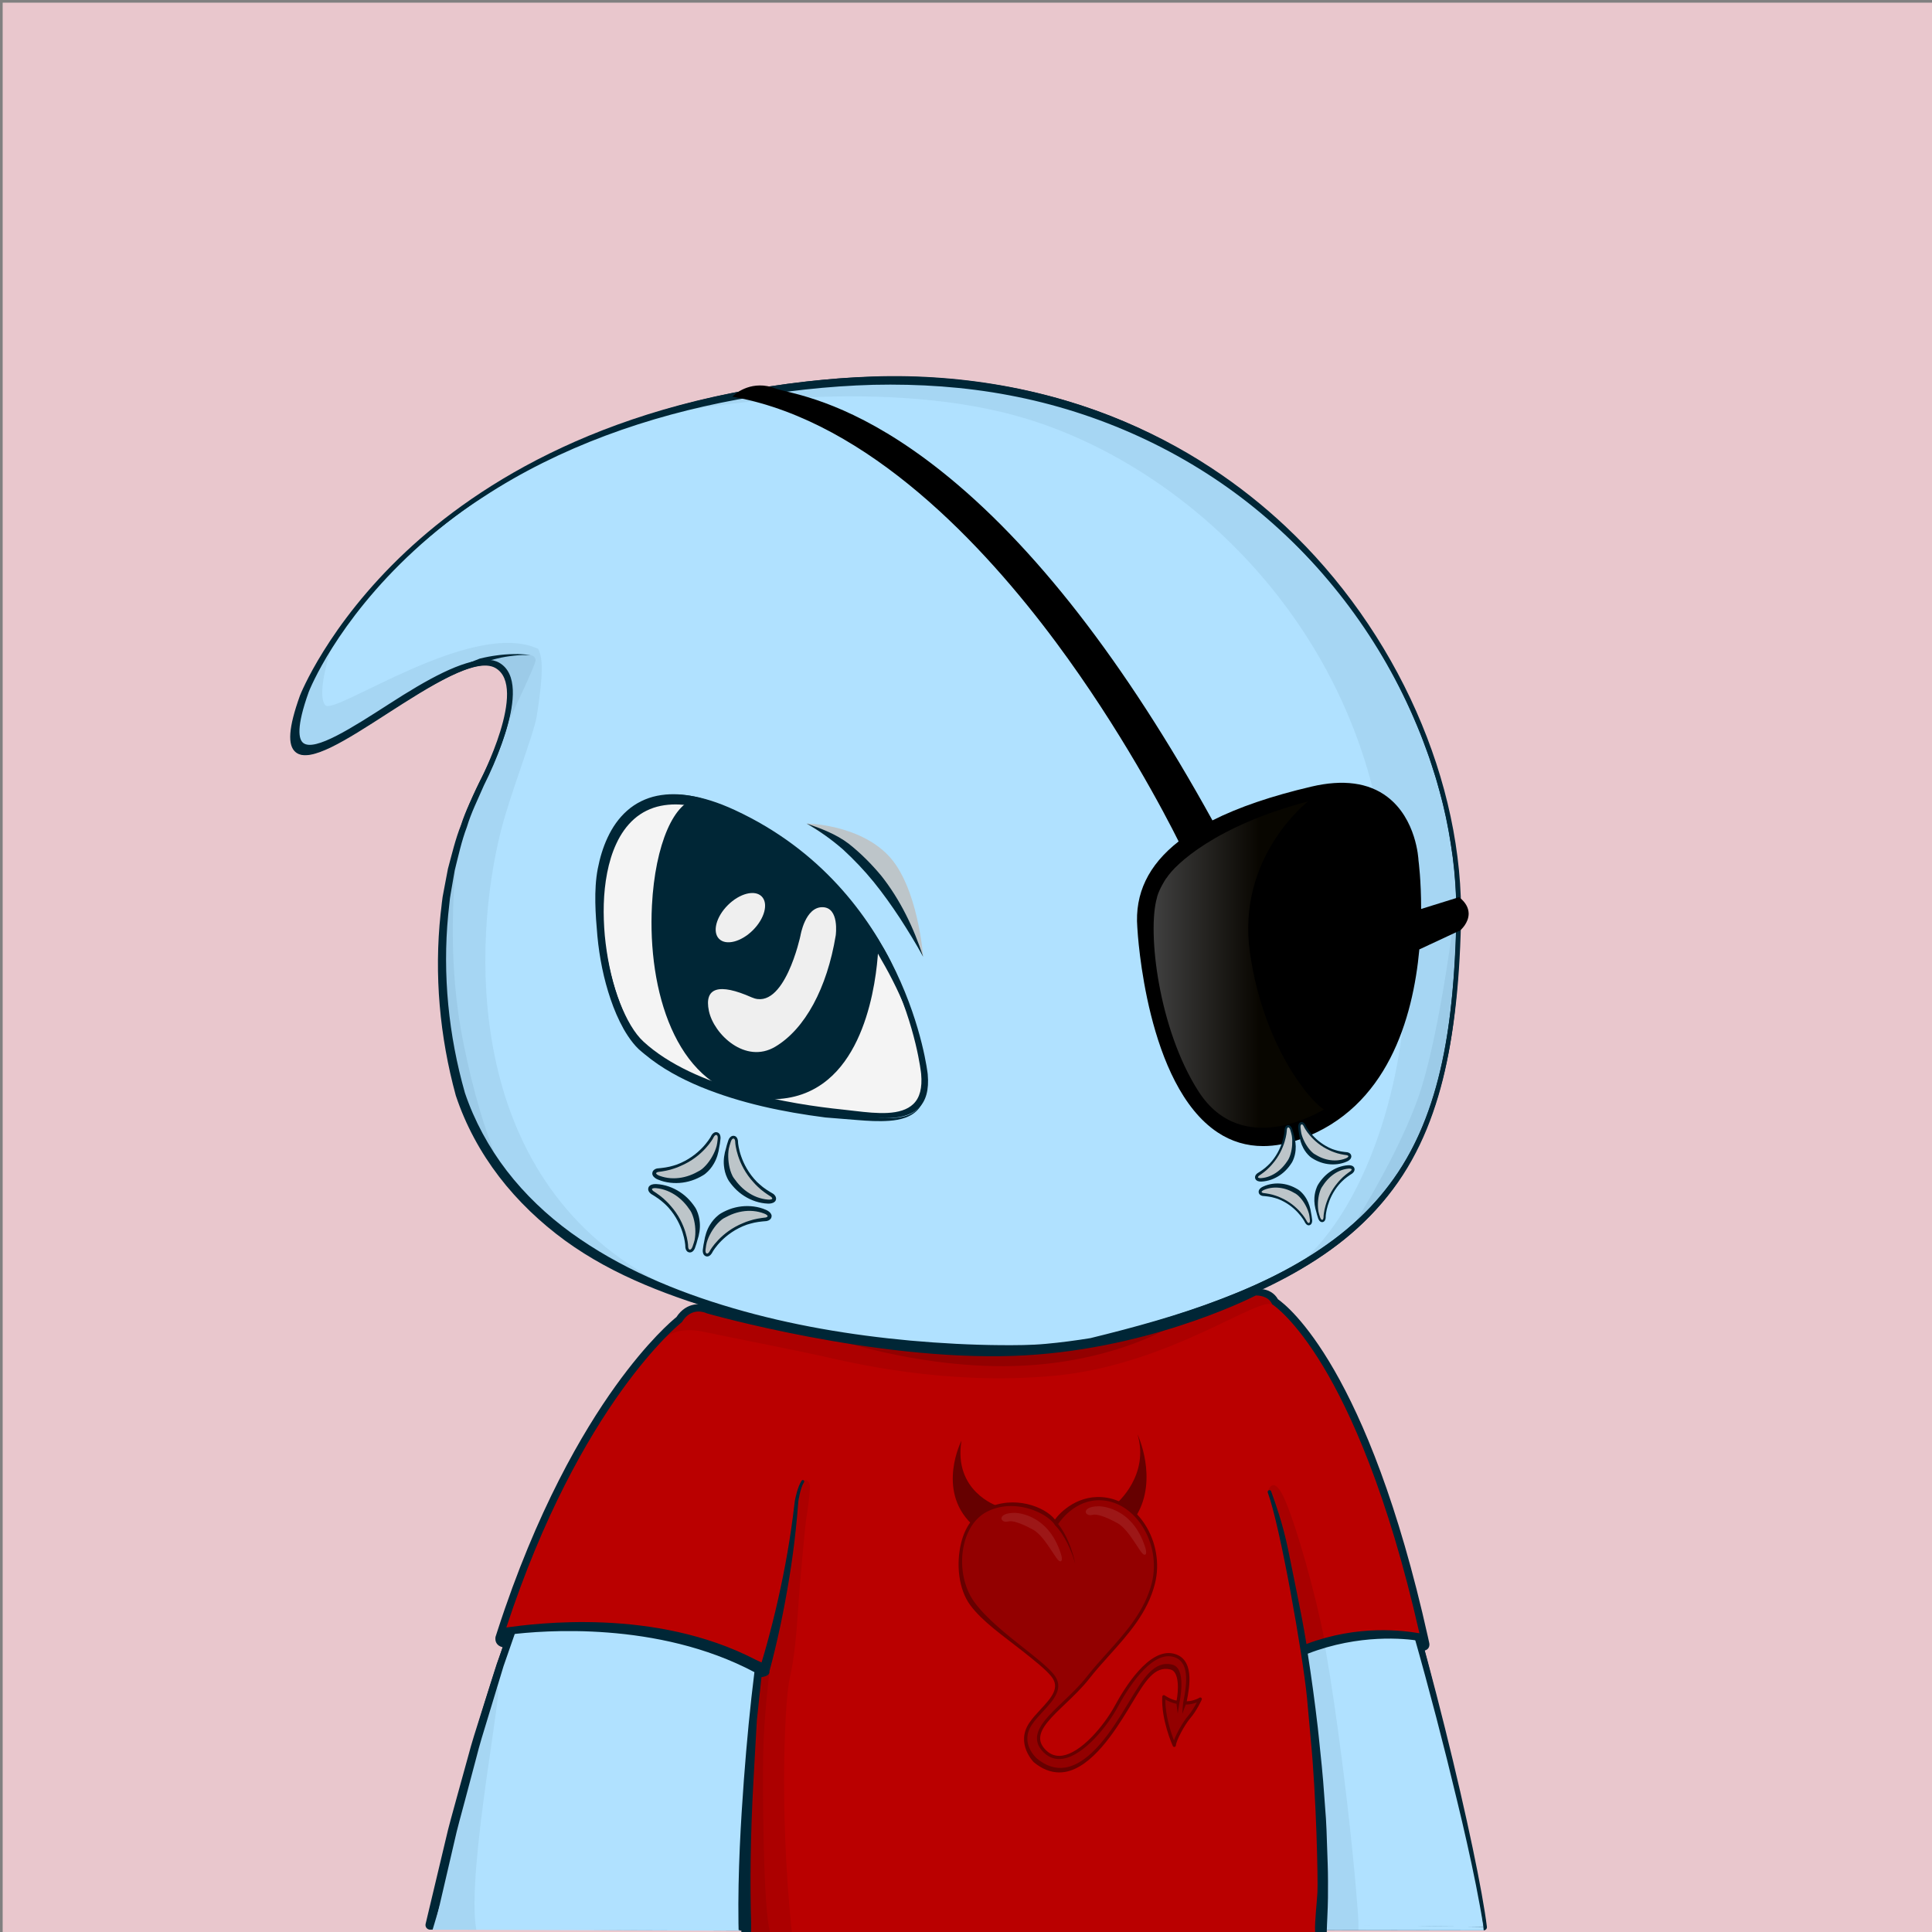 <svg xmlns="http://www.w3.org/2000/svg" xmlns:xlink="http://www.w3.org/1999/xlink" version="1.2" viewBox="0 0 520 520" fill="none">
<rect x="0" y="0" width="520" height="520" fill="#808080" stroke="none"/>
<!-- Background / Pink --> <path d="M520.47 0.72H0.72V520.47H520.47V0.72Z" fill="#E9C7CD"/>


<!-- Type / Blue Body --> <path d="M399.34 519.56L115.79 518.97C115.53 518.97 115.28 518.85 115.12 518.65C114.96 518.45 114.89 518.18 114.95 517.93C146.9 372.14 188.1 351.75 189.84 350.95C189.94 350.9 190.06 350.87 190.17 350.87L337.22 346.77C337.3 346.76 337.43 346.78 337.52 346.82C338.16 347.04 353.31 352.7 367.93 393.63C383.16 436.26 397.96 500.19 400.2 518.6C400.23 518.85 400.15 519.09 399.99 519.27C399.82 519.45 399.58 519.56 399.34 519.56ZM116.85 517.26L398.36 517.84C395.76 498.32 381.24 436.01 366.31 394.2C352.74 356.21 338.58 349.15 337.08 348.49L190.41 352.58C187.69 354.04 147.59 377.75 116.85 517.26Z" fill="#002636"/>
<path d="M399.34 518.7C397 499.37 381.76 434.92 367.12 393.91C352.47 352.9 337.24 347.63 337.24 347.63L190.19 351.73C190.19 351.73 148.01 371.06 115.79 518.11L399.34 518.7Z" fill="#B0E1FF"/>
<path d="M397.72 507.23C397.06 503.42 396.32 499.64 395.57 495.85C394.04 488.28 392.42 480.73 390.66 473.21C387.12 458.18 383.29 443.22 379.1 428.35C376.94 420.93 374.75 413.52 372.36 406.17C370.01 398.81 367.49 391.49 364.57 384.29C361.64 377.11 358.29 370.06 354.07 363.47C351.98 360.17 349.63 357.02 347.01 354.08C345.68 352.62 344.3 351.21 342.76 349.94C341.2 348.65 339.69 347.48 337.59 346.58C337.49 346.54 337.38 346.51 337.26 346.52H337.2C312.69 347.2 288.19 348.19 263.69 349.02C251.44 349.47 239.19 349.88 226.93 350.24C214.68 350.61 202.43 351.04 190.17 351.29H190.15C190.1 351.29 190.05 351.3 190 351.33C188.22 352.29 186.66 353.44 185.14 354.68L182.91 356.58C182.2 357.24 181.52 357.94 180.82 358.62C180.14 359.31 179.41 359.97 178.77 360.69L176.85 362.88L174.93 365.07C174.31 365.82 173.74 366.6 173.14 367.36C171.97 368.91 170.75 370.42 169.62 371.99L166.37 376.81L164.74 379.22C164.22 380.04 163.74 380.88 163.24 381.71L160.27 386.71C152.59 400.18 146.31 414.38 140.61 428.77C139.21 432.38 137.97 436.05 136.64 439.68L134.67 445.14L133.69 447.87L132.81 450.64L129.31 461.71C128.14 465.4 126.95 469.08 125.97 472.83L122.88 484.02C121.88 487.76 120.77 491.47 119.93 495.25L114.55 517.84C114.53 517.93 114.52 518.03 114.52 518.12C114.52 518.8 115.07 519.36 115.75 519.37H115.78C132.24 519.07 151.62 519.35 186.94 519.57C210.64 519.72 234.41 519.65 258.04 519.48L399.43 518.78C399.03 514.84 398.39 511.02 397.72 507.23ZM257.08 517.33C233.46 517.06 209.96 517.07 186.41 516.94C163.39 516.82 140.4 516.83 117.37 516.85L122.26 495.83C123.08 492.06 124.16 488.35 125.14 484.62L128.11 473.43C129.04 469.68 130.19 466 131.32 462.31L134.68 451.24L135.52 448.47L136.47 445.74L138.37 440.28C139.65 436.64 140.86 432.98 142.21 429.37C147.71 414.97 154.06 401.17 161.61 387.72L164.52 382.73C165.01 381.9 165.48 381.06 165.99 380.24L171.09 373.37C172.2 371.8 174.06 369.75 175.21 368.21C175.8 367.45 176.36 366.66 176.97 365.92L178.86 363.74L180.75 361.56C181.39 360.84 182.09 360.19 182.76 359.5C183.44 358.83 184.11 358.13 184.8 357.47L186.97 355.59C188.43 354.37 190.55 353.68 192.16 352.79L192.89 352.47C205.14 352.04 214.75 351.48 227 351.16C239.25 350.84 251.51 350.56 263.77 350.33C288.2 349.8 312.7 349.17 337.12 348.49C338.54 349.13 340.03 350.5 341.37 351.65C342.8 352.84 344.12 354.2 345.38 355.6C347.87 358.43 350.14 361.5 352.17 364.72C356.29 371.13 359.66 378.05 362.58 385.13C365.5 392.22 368.05 399.48 370.44 406.81C372.87 414.12 375.1 421.5 377.29 428.88C381.66 443.66 385.71 458.55 389.45 473.51C391.28 481 393.15 488.48 394.83 496.01C396.51 503.49 398.1 511.18 399.28 518.61L257.08 517.33Z" fill="#002636"/>
<path opacity="0.06" d="M185.38 357.16C185.38 357.16 224.37 377.66 278.59 377.01C278.59 377.01 308.94 378.99 341.45 351.73C341.45 351.73 339.4 349.62 337.08 348.49C334.74 347.36 197.65 350.87 193.25 352.24C188.85 353.62 185.38 357.16 185.38 357.16Z" fill="#002636"/>
<path opacity="0.09" d="M200.36 354.58C200.36 354.58 246.35 372.25 281.94 367.65C317.53 363.05 334.95 348.77 334.95 348.77L298.88 359.42L281.69 363.78L257.46 363.02L234.73 360.88L200.36 354.58Z" fill="#002636"/>
<path d="M81.22 187.89C81.22 187.89 109.73 113.29 222.61 103.14C335.49 92.99 394.07 182.82 392.51 248.82C390.95 314.82 372.2 342.17 293.7 361.3C293.7 361.3 284.52 362.86 277.49 363.16C270.46 363.45 150.95 366.97 124.58 296.67C124.58 296.67 108.96 251.56 129.66 210.94C129.66 210.94 143.71 184.46 134.14 178.99C120.69 171.31 66.38 229.29 81.22 187.89Z" fill="#B0E1FF"/>
<path d="M81.1 187.84C83.5 182.13 86.65 176.79 90.11 171.67C93.58 166.56 97.42 161.7 101.57 157.13C109.91 148.02 119.34 139.89 129.62 133.02C134.72 129.51 140.12 126.49 145.57 123.56C151.09 120.77 156.7 118.14 162.48 115.91C174 111.39 185.96 107.96 198.11 105.58C210.27 103.25 222.59 101.76 235 101.33C247.4 100.91 259.86 101.85 272.06 104.2C284.25 106.56 296.19 110.33 307.42 115.66C318.65 120.95 329.2 127.67 338.75 135.58C357.79 151.48 372.74 172.1 382.19 194.95C383.42 197.79 384.4 200.72 385.48 203.62C386.39 206.58 387.44 209.49 388.17 212.5C389.85 218.45 391.02 224.54 391.91 230.66C392.76 236.79 393.05 242.99 392.99 249.18C392.85 255.35 392.55 261.53 392.01 267.69C390.91 279.98 388.73 292.33 384.02 303.87C381.66 309.62 378.65 315.13 374.9 320.11C371.17 325.11 366.76 329.58 361.92 333.5C352.2 341.33 340.96 346.99 329.43 351.47C317.89 356.02 290.25 365.55 269.44 363.52C261.26 363.49 253.09 363.08 244.94 362.39C228.65 360.97 212.42 358.33 196.65 353.77C180.94 349.16 165.5 343.64 152.11 333.92C145.45 329.05 139.39 323.3 134.35 316.73C129.31 310.15 125.32 302.81 122.68 294.87C118.34 278.98 116.84 262.37 118.58 246.01C118.86 243.97 118.96 241.92 119.41 239.9L120.56 233.84C121.64 229.87 122.56 225.86 124.09 222.04C125.33 218.12 127.26 214.46 128.94 210.72C130.81 207.14 132.47 203.44 133.88 199.65C135.25 195.86 136.43 191.95 136.74 187.98C136.88 186.01 136.75 183.98 135.98 182.24C135.21 180.51 133.59 179.21 131.68 179.06C129.76 178.88 127.77 179.37 125.88 180C123.98 180.64 122.13 181.47 120.32 182.38C116.7 184.2 113.2 186.28 109.75 188.44C102.83 192.71 96.16 197.44 88.84 201.1C86.99 201.97 85.1 202.81 83.03 203.1C82.02 203.22 80.87 203.22 79.97 202.55C79.05 201.91 78.71 200.79 78.6 199.77C78.39 197.69 78.84 195.66 79.31 193.68C79.77 191.71 80.41 189.77 81.1 187.84ZM81.34 187.93C80.67 189.85 80.04 191.78 79.56 193.75C79.1 195.71 78.68 197.74 78.9 199.73C79.01 200.7 79.35 201.71 80.15 202.26C80.92 202.84 81.99 202.85 82.96 202.73C84.94 202.44 86.82 201.6 88.64 200.73C95.88 197.05 102.53 192.28 109.43 187.96C112.88 185.79 116.34 183.63 119.98 181.74C121.8 180.8 123.66 179.93 125.6 179.24C127.54 178.56 129.59 178 131.75 178.17C133.95 178.29 135.97 179.85 136.86 181.82C137.77 183.8 137.92 185.98 137.81 188.05C137.55 192.22 136.4 196.21 135.07 200.09C133.7 203.96 132.08 207.73 130.24 211.4C128.65 215.11 126.81 218.72 125.66 222.6C124.22 226.38 123.38 230.34 122.39 234.25L121.36 240.21C121.16 241.2 121.04 242.2 120.95 243.21L120.63 246.22C119.08 262.28 120.73 278.67 125.13 294.14C127.66 301.62 131.54 308.8 136.41 315.13C141.29 321.47 147.17 327.05 153.67 331.78C166.72 341.23 181.83 347.59 197.33 352.11C212.86 356.65 228.93 359.35 245.08 360.83C253.16 361.55 261.27 361.99 269.37 362.05C273.43 362.07 277.47 362.07 281.46 361.7C285.47 361.34 289.5 360.8 293.48 360.16L293.4 360.18C305.34 357.25 317.23 354.02 328.69 349.61C340.15 345.27 351.27 339.8 360.86 332.21C365.64 328.42 369.99 324.08 373.69 319.22C377.41 314.38 380.4 308.99 382.76 303.35C387.47 292.03 389.72 279.81 390.89 267.59C391.47 261.47 391.81 255.32 391.99 249.16C392.09 243.02 391.84 236.87 391.04 230.77C390.18 224.69 389.12 218.61 387.39 212.71C386.65 209.72 385.59 206.83 384.68 203.9C383.6 201.02 382.6 198.11 381.37 195.29C371.93 172.57 356.78 152.28 337.75 136.79C318.68 121.32 295.71 110.92 271.64 106.39C259.6 104.1 247.31 103.3 235.06 103.57C222.81 103.91 210.56 105.3 198.49 107.53C174.39 111.99 150.73 120.25 130.1 133.75C119.76 140.42 110.24 148.38 101.92 157.45C97.76 161.99 93.9 166.81 90.41 171.88C86.93 176.95 83.75 182.28 81.34 187.93Z" fill="#002636"/>
<path opacity="0.06" d="M88.84 175.45C88.84 175.45 85.13 186.91 87.55 189.81C89.97 192.71 127.09 166.41 144.84 174.64C144.84 174.64 145.72 175.93 145.81 179.32C145.89 182.47 145.25 188.03 144.44 192.88C143.63 197.72 137.34 213.68 134.84 223.54C127.26 253.39 124.35 316.33 176.15 344.41L170.34 342.8L151.78 332.79L134.84 315.04L125.8 300.19L122.73 289.38L119.34 273.56L119.02 259.52L119.83 242.9L122.25 230.31L125.96 218.69L130.32 209.17L134.19 201.59L136.21 194.65L137.81 188.06L136.85 182.71L134.51 179.4L127.65 178.75L123.53 180.44L112 186.18L99.65 194.01L94.57 197.08L86.9 201.36L81.82 202.09L79.88 200.07C79.88 200.07 79.07 195.39 79.32 195.23C79.57 195.07 81.66 187.24 81.66 187.24C81.66 187.24 84.65 181.91 84.81 181.67C84.97 181.43 88.84 175.45 88.84 175.45Z" fill="#002636"/>
<path opacity="0.06" d="M127.65 178.76L131.93 177.07L137.3 176.24L142.82 176.31C142.82 176.31 144.2 176.48 144.14 177.82C144.08 179.15 136.94 193.98 136.94 193.98L137.42 188.84L136.88 183.15L134.52 179.42L130.92 177.96L127.65 178.76Z" fill="#002636"/>
<path d="M129.14 177.26C130.64 176.89 132.15 176.6 133.67 176.4C135.19 176.19 136.72 176.07 138.25 176.05C139.78 176 141.3 176.13 142.81 176.3C141.29 176.28 139.78 176.3 138.27 176.48C136.77 176.64 135.28 176.89 133.82 177.24C132.36 177.58 130.91 177.99 129.5 178.49C128.1 178.98 124.43 180.25 124.22 179.83C124.01 179.41 123.29 179.53 129.14 177.26Z" fill="#002636"/>
<path opacity="0.06" d="M392.23 239.84C392.23 239.84 387.94 278.32 381.48 296.08C375.02 313.84 361.9 333.5 361.9 333.5L368.34 326.5L375.6 318.59L381.41 308.1L385.93 296.8L389 286.15L390.78 274.21L391.75 261.14L392.56 247.58L392.23 239.84Z" fill="#002636"/>
<path opacity="0.06" d="M124.08 222.05C124.08 222.05 118.78 250.73 124.59 280.02C130.4 309.31 137.66 319.72 137.66 319.72L131.73 311.37L125.8 300.19L121.32 286.43L119.38 271.54L119.02 254.96L119.83 242.9L124.08 222.05Z" fill="#002636"/>
<path d="M199.14 516.66L199.13 519.65L116.44 519.37L118.32 513.06L181.39 512.97L199.14 516.66Z" fill="#B0E1FF"/>
<path opacity="0.06" d="M133.67 454.57C136.39 449.53 125.3 503.75 128.2 519.4L116.44 519.38C116.44 519.37 130.95 459.61 133.67 454.57Z" fill="#002636"/>
<path d="M399.24 518.61L399.34 519.56L356.71 519.49L356.75 518.3L356.76 517.98L399.24 518.61Z" fill="#B0E1FF"/>
<path opacity="0.06" d="M339.09 392.12C339.09 392.12 346.08 401.06 352.37 423.33C358.66 445.6 364.63 499.98 365.6 516.93L365.63 519.53L356.66 519.48L355.92 515.88V507.65L355.44 488.69L354.15 470.54L351.97 450.45L348.34 430.12L344.87 413.58L341.8 400.83L339.09 392.12Z" fill="#002636"/>
<path d="M352.49 464.23C353 470.32 353.55 476.41 353.83 482.52C354.25 488.62 354.46 494.73 354.74 500.83C355.11 506.61 354.14 513.38 354.37 519.18L356.73 519.48C356.77 516.73 357.03 512.62 357.05 509.87C357.07 506.8 357.09 503.73 356.98 500.67L356.66 491.47C356.56 488.4 356.25 485.35 356.05 482.29C355.64 476.17 354.95 470.07 354.31 463.97C352.89 451.78 351.08 439.64 348.66 427.61C346.15 415.61 343.26 403.66 339.08 392.12C339.06 392.07 339 392.04 338.94 392.06C338.89 392.08 338.86 392.14 338.88 392.2C342.79 403.8 344.53 415.8 346.76 427.81C348.99 439.84 351.28 452.07 352.49 464.23Z" fill="#002636"/>
<path d="M201.84 516.99V519.65L354.39 519.49L354.34 517.85L223.06 514.56L201.84 516.99Z" fill="#B0E1FF"/>
<path opacity="0.06" d="M217.28 403.99C217.28 403.99 220.88 402.54 219.59 410.93C218.3 419.32 213.84 493.52 215.13 519.66H201.84L200.87 495.49L204.42 449.66L207.08 431.83L209.08 421L212.41 411.97L213.73 408.71L215.34 405.39L217.28 403.99Z" fill="#002636"/>
<path d="M201.81 518.11C201.81 517.62 201.8 517.13 201.81 516.64C201.89 503.85 202.12 491.05 202.84 478.26C203.59 465.48 204.06 452.7 205.71 440.01C206.52 433.66 207.49 427.33 209.03 421.12C209.8 418.02 210.66 414.93 211.76 411.93C212.3 410.43 212.93 408.96 213.66 407.54C214.03 406.84 214.43 406.14 214.9 405.51C215.36 404.89 215.91 404.23 216.58 403.96L216.62 403.94C216.67 403.92 216.7 403.86 216.68 403.81C216.66 403.76 216.6 403.73 216.55 403.75C215.7 404.06 215.2 404.72 214.69 405.35C214.19 405.99 213.77 406.68 213.38 407.39C212.61 408.81 211.94 410.28 211.37 411.78C210.21 414.78 209.27 417.86 208.43 420.96C206.75 427.16 205.64 433.52 204.69 439.86C202.83 452.57 201.56 465.35 200.61 478.15C199.67 490.95 198.97 503.79 199.16 516.65C199.17 517.13 199.19 517.62 199.2 518.11H201.81Z" fill="#002636"/>
<path opacity="0.06" d="M391.35 227.25L385.48 203.62L376.1 182.47L362.54 161.41L344.92 142.87L330.59 129.7L307.41 115.66L286.29 108.64L269.59 104.77L258.21 103.32L241.27 102.11L225.05 102.59L198.11 105.59L183.9 110.58C183.9 110.58 234.25 100.9 273.95 112.03C313.65 123.17 356.01 159.32 369.45 212.17C369.45 212.17 377.37 242.39 378.12 263.04C378.87 283.69 370.33 323.76 348.51 341.27L357.47 336.19L368.36 326.51L376.35 317.31L382.16 306.42L386.76 292.62L389.42 284.63L392.01 267.7L392.09 242.75L391.35 227.25Z" fill="#002636"/>
<path d="M345.88 141.56C323.42 120.53 283.79 96.62 222.63 102.13C164.14 107.39 128.68 130.24 109.23 148.49C88.13 168.28 80.77 187.11 80.7 187.3V187.31C77.65 195.83 77.3 200.65 79.62 202.49C83.41 205.5 93.08 199.27 104.27 192.05C115.6 184.75 128.09 176.78 133.34 179.79C142.26 184.89 129.3 210.01 129.16 210.27C108.57 250.67 123.89 296.05 124.05 296.52C147.52 359.12 244.02 363.55 270.82 363.55C274.57 363.55 276.96 363.46 277.59 363.44C284.58 363.15 293.79 361.6 293.92 361.57C369.4 344.18 391.58 317.82 393.22 248.47C394.12 210.7 375.98 169.74 345.88 141.56ZM391.94 248.44C391.09 284.36 385.18 305.63 371.54 321.86C357.31 338.79 333.28 350.65 293.67 360.3C293.58 360.32 284.45 361.86 277.54 362.15C272.42 362.37 151.7 366.56 125.27 296.09C125.11 295.64 109.97 250.78 130.31 210.87C130.89 209.78 144.35 184.08 134.36 178.37C133.4 177.82 132.28 177.58 131.01 177.58C124.37 177.58 115 182.85 104.76 189.45C94.88 195.81 84.66 202.39 81.61 199.96C80.39 198.99 79.66 195.82 83.1 186.23C83.52 185.15 111.84 113.4 222.76 103.42C283.47 97.96 322.74 121.66 345.02 142.51C374.84 170.44 392.82 211.03 391.94 248.44Z" fill="#002636"/>


<!-- Eyes / Eye Patch --> <path d="M392.93 241.64L392.72 241.47L382.5 244.65C382.51 236.97 381.81 231.73 381.79 231.57C381.77 231.12 381.22 220.41 373.38 214.46C368.35 210.64 361.49 209.72 353 211.71C342.24 214.23 333.36 217.26 326.33 220.81C302.8 178.18 278.2 146.51 253.18 126.68C232.67 110.42 217.75 106.82 211.38 105.28C210.18 104.99 209.31 104.78 208.81 104.58C202.55 102.1 198.07 105.91 197.88 106.08L197.1 106.76L198.11 106.95C233.87 113.75 264.7 146.59 284.27 172.94C301.65 196.35 313.45 218.9 317.23 226.47C309.07 232.84 305.4 240.52 306.11 249.62C306.21 251.45 308.57 292.09 327.73 304.79C331.43 307.24 335.52 308.47 339.97 308.47C343.21 308.47 346.64 307.82 350.23 306.52C373.41 298.12 380.3 274.13 382.02 255.53L392.98 250.42L393.09 250.35C393.18 250.27 395.31 248.41 395.29 245.87C395.26 244.33 394.47 242.91 392.93 241.64Z" fill="black"/>
<g style="mix-blend-mode:lighten">
<path d="M217.1 221.65C217.1 221.65 230.86 221.79 238.99 230.14C247.11 238.5 248.47 257.51 248.47 257.51L240.12 240.85L230.97 230.41L217.1 221.65Z" fill="#BDC5C9"/>
</g>
<path d="M248.47 257.52C246.52 253.94 244.39 250.5 242.21 247.12C239.99 243.76 237.67 240.48 235.15 237.37C232.62 234.27 229.86 231.37 226.92 228.66C223.9 226.03 220.66 223.69 217.1 221.66C220.96 222.97 225.13 224.56 228.41 227.07C231.65 229.62 234.57 232.56 237.2 235.72C242.3 242.15 245.95 249.75 248.47 257.52Z" fill="#002636"/>
<path d="M249.05 289.2C249.05 289.2 244.08 240.2 197.48 218.61C150.88 197.02 157.63 266.97 172.79 280.86C187.95 294.75 217.1 298.31 226.94 299.31C236.78 300.31 250.31 303.49 249.05 289.2Z" fill="#F4F4F4"/>
<path d="M238.18 300.96C235.49 300.96 232.62 300.62 229.9 300.29C228.87 300.17 227.85 300.05 226.87 299.95C195.07 296.72 179.67 288.05 172.35 281.34C162.44 272.26 155.43 238.25 166.22 222.06C170.55 215.56 179.54 209.58 197.76 218.02C244.16 239.52 249.65 288.64 249.7 289.14V289.15C250.07 293.31 249.26 296.3 247.23 298.26C245.07 300.35 241.79 300.96 238.18 300.96ZM181.75 215.19C175.55 215.19 170.66 217.73 167.29 222.78C157.14 238.01 163.65 271.62 173.22 280.38C186.91 292.93 212.79 297.22 227 298.66C227.99 298.76 229.01 298.88 230.05 299.01C236.12 299.73 242.53 300.34 245.85 297.12C247.58 295.44 248.26 292.81 247.93 289.06C247.86 288.39 242.83 240.35 197.2 219.21C191.42 216.52 186.25 215.19 181.75 215.19Z" fill="#002636"/>
<path d="M235.95 253.14C235.95 253.14 236.09 301.14 201.64 294.78C167.19 288.42 172.22 216.65 188.01 215.39C188.02 215.39 215.78 223.38 235.95 253.14Z" fill="#002636"/>
<path d="M207.66 295.86C205.71 295.86 203.67 295.66 201.56 295.27C181.89 291.64 174.29 266.77 175.47 243.73C176.32 227.27 181.46 215.4 187.98 214.88L188.07 214.87L188.16 214.9C188.44 214.98 216.33 223.29 236.37 252.85L236.46 252.98V253.13C236.46 253.39 236.38 279.26 222.84 290.56C218.62 294.09 213.53 295.86 207.66 295.86ZM187.97 215.9C182.1 216.48 177.28 228.18 176.47 243.79C175.31 266.39 182.67 290.77 201.74 294.29C209.94 295.8 216.82 294.29 222.2 289.8C234.84 279.24 235.43 255.42 235.45 253.29C216.17 224.95 189.69 216.43 187.97 215.9Z" fill="#002636"/>
<path d="M215.44 251.85C215.44 251.85 211.1 272.34 202.31 268.44C193.52 264.54 189.48 265.78 190.8 272.09C192.12 278.4 200.63 286.49 208.65 281.73C216.66 276.97 222.6 265.98 224.94 251.76C224.94 251.76 226.01 244.19 221.34 244.17C216.68 244.15 215.44 251.85 215.44 251.85Z" fill="#EFEFEF"/>
<path d="M202.641 250.368C205.808 247.217 206.869 243.149 205.011 241.281C203.153 239.413 199.08 240.454 195.912 243.605C192.745 246.757 191.683 250.825 193.541 252.693C195.399 254.56 199.473 253.52 202.641 250.368Z" fill="#EFEFEF"/>
<path d="M249.05 290.2C248.33 284.51 246.66 278.99 244.65 273.66C242.55 268.35 240.08 263.21 237.22 258.32C231.79 248.38 224.54 239.41 215.79 232.23C211.41 228.64 206.68 225.49 201.68 222.83C196.67 220.2 191.48 217.82 185.99 216.89C183.26 216.41 180.47 216.36 177.82 216.9C175.17 217.44 172.69 218.65 170.67 220.44C168.65 222.23 167.07 224.52 165.91 227.02C164.73 229.52 163.95 232.21 163.41 234.96C162.34 240.46 162.29 246.17 162.78 251.79C163.32 257.41 164.43 263 166.24 268.33C167.15 270.99 168.24 273.59 169.61 276.02C170.3 277.23 171.05 278.39 171.91 279.44C172.33 279.97 172.79 280.47 173.27 280.93C173.75 281.39 174.33 281.83 174.86 282.28C179.16 285.85 184.18 288.55 189.39 290.72C199.87 295.02 211.13 297.35 222.4 298.8L230.89 300.05C233.71 300.49 236.53 300.93 239.35 300.94C240.76 300.93 242.17 300.79 243.52 300.42C244.86 300.03 246.16 299.38 247.1 298.31C248.05 297.26 248.63 295.9 248.88 294.5C249.15 293.07 249.15 291.63 249.05 290.2ZM249.05 290.2C249.17 291.62 249.18 293.07 248.94 294.48C248.71 295.89 248.19 297.29 247.25 298.41C246.34 299.54 245.04 300.34 243.67 300.83C242.29 301.31 240.84 301.56 239.39 301.66C236.49 301.88 233.59 301.69 230.73 301.46L222.16 300.77C210.76 299.3 199.37 296.95 188.63 292.55C183.29 290.33 178.1 287.56 173.58 283.8C173.02 283.32 172.44 282.89 171.89 282.37C171.34 281.84 170.83 281.28 170.36 280.69C169.42 279.52 168.61 278.27 167.87 276.99C166.43 274.42 165.29 271.72 164.35 268.96C162.47 263.45 161.34 257.73 160.79 251.95C160.28 246.18 159.78 239.58 160.89 233.82C161.45 230.95 162.28 228.1 163.54 225.42C164.79 222.73 166.51 220.2 168.79 218.19C171.06 216.17 173.9 214.79 176.86 214.19C179.82 213.59 182.86 213.66 185.77 214.17C191.62 215.17 197.53 218.37 202.63 221.05C207.74 223.76 212.59 226.99 217.07 230.67C226.04 238.02 233.43 247.21 239 257.34C240.32 259.91 241.49 262.56 242.58 265.23C243.63 267.92 244.57 270.65 245.39 273.4C246.22 276.15 246.94 278.94 247.55 281.74C247.87 283.14 248.15 284.54 248.41 285.95C248.66 287.37 248.89 288.78 249.05 290.2Z" fill="#002636"/>
<path opacity="0.25" d="M336.44 256.53C332.69 230.63 352.07 215.7 352.07 215.7C327.43 222.18 316.35 232.53 313.94 236.38C313.9 236.33 313.73 236.63 313.73 236.63C313.73 236.63 312.13 239.07 311.48 241.23C311.44 241.37 311.41 241.49 311.4 241.61C308.74 250.77 311.82 276.94 322.55 293.7C334.57 312.48 356.34 298.58 356.34 298.58C353.33 297.07 340.19 282.43 336.44 256.53Z" fill="url(#paintEyes0_linear_3_836)"/>
<defs>
<linearGradient id="paintEyes0_linear_3_836" x1="310.495" y1="259.616" x2="356.335" y2="259.616" gradientUnits="userSpaceOnUse">
<stop stop-color="white"/>
<stop offset="0.626" stop-color="#201600"/>
</linearGradient>
</defs>


<!-- Body / T-shirt Red --> <path d="M355.21 520.07C357.46 486.66 350.71 444.52 350.71 444.52C368.35 437.39 383.37 440.86 383.37 440.86C366.48 365.03 343.2 350.39 343.2 350.39C341.7 347.39 337.78 347.69 337.78 347.69C337.78 347.69 309.27 362.68 272.67 363.95C234.75 365.26 190.6 352.55 190.6 352.55C190.6 352.55 185.91 350.3 182.81 355.18C182.81 355.18 155.12 376.58 134.85 439.27C134.85 439.27 172.95 432.61 204.11 449.5L201.67 482.91L200.54 520.08H355.21V520.07Z" fill="#BA0000"/>
<path opacity="0.35" d="M215.78 398.53C215.78 398.53 218.18 397.49 217.99 400.69C217.8 403.88 217.43 405.95 217.05 408.39C216.67 410.83 215.17 427.16 214.8 433.35C214.42 439.54 213.67 447.24 212.55 451.75C211.42 456.25 209.55 485.35 213.11 520.08L201.53 520.11L200.91 507.32V489.86L202.6 466.02L204.66 449.13L206.91 447.44L210.48 429.61L214.81 405.03L215.78 398.53Z" fill="#930000"/>
<path opacity="0.35" d="M178.48 360.43C178.48 360.43 181.58 356.77 189.46 358.46C197.34 360.15 213.39 363.25 220.99 364.94C228.59 366.63 254.28 373.04 283.78 370.29C314.94 367.38 339.58 348.24 342.65 351.24C345.72 354.24 342.65 351.24 342.65 351.24L342.72 349.27L338.5 347.67L336.53 348.42L330.05 351.61L317.66 355.93L305.27 359.31L292.6 362.03L277.4 363.72L262.38 364L248.96 362.97L235.16 361.66L212.45 357.81L196.03 353.87L188.05 351.99L184.95 352.74L183.07 354.9L179.79 357.62L178.48 360.43Z" fill="#930000"/>
<path opacity="0.45" d="M341.19 401.59C341.19 401.59 342.63 396.04 346.01 404.07C349.2 411.64 354.18 429.41 356.43 441.24C358.68 453.07 356.43 441.24 356.43 441.24L354.55 442.84L351.27 443.78L349.49 435.33L346.39 419.37L343.76 408.39L341.51 401.13" fill="#930000"/>
<path d="M220.01 358.92C220.01 358.92 248.78 369.71 278.43 367.37C301.39 365.55 314.94 357.14 314.94 357.14L279.7 364.13L258.16 363.85L238.73 361.74L220.01 358.92Z" fill="#930000"/>
<path opacity="0.55" d="M207.1 449.86C207.1 449.86 205.61 462.07 205.42 471.64C205.23 481.21 205.4 514.06 207.27 520.07L202.15 520.09C202.15 520.09 200.91 513.12 200.91 512.56C200.91 512 201.1 482.71 201.29 482.15C201.48 481.59 203.35 453.24 203.35 453.24L204.66 449.11L207.1 449.86Z" fill="#930000"/>
<path d="M384.68 442.19L384.34 440.64C368.25 368.4 346.58 351.51 343.96 349.69C342.1 346.38 338.06 346.91 337.88 346.93L337.67 346.95L337.49 347.05C337.21 347.2 308.57 361.71 272.63 362.95C236.02 364.21 193.01 352.19 190.94 351.61C189.02 350.73 184.84 350.26 182.05 354.5C181 355.34 174.43 360.84 165.61 373.13C156.94 385.22 144.4 406.45 133.89 438.96L133.38 440.54C133.38 440.54 132.73 443.21 136.11 443.49L137.3 439.93C145.85 438.86 176.98 436.22 203.05 450.06C201.93 459.02 201 468.62 200.21 479.14C199.43 489.77 198.56 503.75 198.76 517.67L198.8 519.49H199.55L199.53 520.04L202.15 520.09L202.17 518.41C202.17 518.16 202.18 517.9 202.17 517.65C201.84 506.93 202 493.48 202.78 479.52C202.92 477.13 203.05 474.73 203.18 472.34C203.35 469.25 203.52 466.12 203.71 462.98L204.95 451.41C206.73 451.14 207.18 450.51 207.08 449.85C208.08 446.2 209.03 442.25 210.06 437.44C210.95 433.22 211.76 428.88 212.46 424.54C213.14 420.37 213.73 416 214.2 411.54C214.45 409.28 214.64 406.99 214.8 405C214.85 403.94 215.07 402.91 215.31 401.87C215.58 400.82 215.86 399.8 216.4 398.93C216.51 398.76 216.45 398.53 216.28 398.42C216.11 398.31 215.88 398.36 215.77 398.53C215.14 399.48 214.8 400.54 214.47 401.65C214.19 402.69 213.91 403.79 213.81 404.92C213.52 407.33 213.27 409.36 212.97 411.39C212.33 415.81 211.58 420.13 210.75 424.23C209.89 428.51 208.93 432.79 207.88 436.93C206.87 440.93 205.93 444.33 204.97 447.46L203.39 446.72C176.18 432.59 143.81 437.03 136.28 438.04C156.16 377.6 183.13 356.17 183.4 355.96L183.54 355.85L183.63 355.7C186.15 351.72 189.74 353.25 190.14 353.44L190.3 353.5C190.74 353.63 235.05 366.25 272.69 364.94C307.47 363.74 335.34 350.03 338.02 348.67C338.7 348.67 341.28 348.8 342.29 350.82L342.42 351.07L342.65 351.22C342.71 351.26 348.48 355.03 356.22 367.93C363.28 379.7 373.46 401.65 382.04 439.59C377.87 438.92 365.74 437.16 351.63 442.49C350.82 437.48 349.97 433.22 349.02 428.52C348.49 425.97 348.06 423.81 347.67 421.86C346.22 414.54 345.42 410.5 342.12 401.37C342.02 401.13 341.74 401.02 341.5 401.11C341.38 401.16 341.29 401.25 341.24 401.37L341.18 401.58L341.23 401.72C344.6 410.96 350.61 445.16 351.77 456.85L352.78 468.03C354.31 483.6 354.76 506.1 354.59 509.36C354.43 512.27 353.85 516.98 353.96 519.73L353.97 520.05L357.1 520.04L357.11 519.62C357.13 518.35 357.19 517.65 357.25 516.07C357.33 514.24 357.41 512.36 357.42 510.88C357.44 507.87 357.46 504.76 357.35 501.66L357.03 492.46C356.97 490.47 356.81 488.46 356.66 486.52C356.58 485.44 356.49 484.35 356.42 483.27C356.07 477.98 355.5 472.63 354.95 467.45L354.68 464.92C353.87 457.95 352.97 451.37 351.98 445.09C365.93 439.71 378.17 441.02 381.93 441.62C381.81 442.55 381.7 444.57 383.2 444.3C385.15 443.94 384.68 442.19 384.68 442.19Z" fill="#002636"/>
<path d="M284.28 410.24C284.28 410.24 289.11 402.03 297.96 403.56C306.81 405.09 312.95 416.08 310.45 426.09C307.79 436.71 299.17 443.47 292.81 451.6C286.45 459.73 275.27 465.52 281.22 471.39C287.17 477.26 296.81 466.04 300.49 459.22C304.27 452.22 310.19 444.27 315.66 445.48C321.13 446.69 319.76 454.09 318.88 458.35C318.88 458.35 320.09 458.43 321.37 458.03C322.66 457.63 323.06 457.31 323.06 457.31C323.06 457.31 321.69 460.29 320.08 462.14C318.47 463.99 316.14 468.34 316.06 469.78C316.06 469.78 312.92 462.86 313.24 456.67C313.24 456.67 315.17 458.04 317.02 458.2C317.02 458.2 318.95 449.33 315.41 448.46C310.29 447.21 307.28 453.37 303.02 460.29C298.76 467.21 289.38 482.4 278.8 473.65C278.8 473.65 273.81 469.31 277.35 464C280.34 459.52 287.09 455.55 283.22 450.89C279.35 446.23 267.45 439.06 261.9 431.5C256.35 423.94 257.64 410.42 265.52 406.48C273.42 402.51 282.35 407.02 284.28 410.24Z" fill="#930000"/>
<path d="M323.33 456.97C323.18 456.85 322.96 456.84 322.8 456.96C322.8 456.96 322.41 457.25 321.25 457.61C320.54 457.83 319.85 457.9 319.41 457.91C320.24 453.84 321.55 446.32 315.76 445.05C309.21 443.61 302.65 454.33 300.12 459C298.58 461.85 296.27 465 293.93 467.42C291.04 470.41 288.28 472.17 285.93 472.53C284.24 472.78 282.76 472.29 281.52 471.07C280.46 470.02 279.95 468.96 279.96 467.83C279.98 465.03 283.11 462.04 286.74 458.58C288.95 456.47 291.24 454.29 293.15 451.85C294.86 449.66 296.77 447.53 298.63 445.47C303.68 439.85 308.91 434.03 310.87 426.18C312.2 420.87 311.17 414.91 308.13 410.24C305.59 406.34 302 403.81 298.04 403.13C290.37 401.8 285.24 407.14 283.94 408.99C281.24 405.53 272.91 402.29 265.35 406.07C262.1 407.7 259.72 411 258.67 415.36C257.3 421.03 258 427.74 261.13 432.01C264.41 436.47 270.25 440.46 275.01 444.23C278.4 446.91 281.33 449.23 282.91 451.14C285.48 454.24 282.96 456.96 280.05 460.11C278.97 461.28 277.84 462.49 277.01 463.75C273.3 469.31 278.19 474.26 278.25 474.31C280.46 476.13 282.75 477.05 285.1 477.05C285.6 477.05 286.1 477.01 286.6 476.93C293.94 475.72 300.19 465.71 303.39 460.52C303.85 459.77 304.3 459.03 304.73 458.31C308.26 452.46 310.77 448.3 315.04 449.34C317.48 449.94 317.19 455.14 316.68 457.72C315.09 457.44 313.5 456.33 313.49 456.32C313.36 456.23 313.2 456.22 313.06 456.28C312.92 456.35 312.83 456.49 312.82 456.64C312.5 462.87 315.54 469.67 315.67 469.95C315.75 470.13 315.95 470.23 316.14 470.19C316.33 470.15 316.48 469.99 316.49 469.79C316.56 468.5 318.83 464.22 320.41 462.4C322.04 460.53 323.4 457.59 323.45 457.47C323.53 457.3 323.48 457.1 323.33 456.97ZM319.76 461.85C318.5 463.3 316.71 466.4 315.97 468.42C315.16 466.32 313.62 461.74 313.65 457.42C314.34 457.82 315.47 458.38 316.65 458.57L316.99 461.25L317.44 458.3C317.44 458.3 317.44 458.29 317.45 458.29C317.47 458.2 317.94 456 317.98 453.66C318.04 450.35 317.21 448.46 315.52 448.04C310.65 446.85 307.72 451.71 304 457.85C303.56 458.57 303.12 459.31 302.66 460.05C299.53 465.13 293.7 474.58 286.75 475.73C284.13 476.16 281.55 475.34 279.09 473.31C278.9 473.14 274.42 469.16 277.72 464.22C278.52 463.02 279.61 461.84 280.68 460.69C283.6 457.54 286.62 454.27 283.57 450.59C281.93 448.61 278.97 446.27 275.54 443.56C270.82 439.83 265.47 435.59 262.26 431.22C259.27 427.14 258.18 421 259.5 415.56C260.49 411.44 262.71 408.35 265.73 406.83C267.84 405.77 270.04 405.35 272.15 405.35C277.69 405.35 282.62 408.29 283.92 410.45C283.92 410.46 283.93 410.46 283.93 410.47C283.94 410.49 283.95 410.5 283.96 410.52L283.98 410.54C284.64 411.18 285.25 411.99 285.79 412.8C286.34 413.62 286.83 414.48 287.28 415.36C287.72 416.25 288.12 417.16 288.48 418.09C288.67 418.55 288.82 419.03 288.98 419.5L289.42 420.93L289.08 419.47C288.94 418.99 288.83 418.5 288.67 418.02C288.38 417.06 288.04 416.11 287.66 415.18C287.27 414.25 286.83 413.34 286.33 412.46C285.87 411.68 285.4 410.93 284.8 410.2C285.68 408.87 290.28 402.66 297.88 403.97C301.61 404.61 304.99 407.01 307.4 410.71C310.32 415.19 311.3 420.9 310.03 425.98C308.12 433.62 302.96 439.36 297.98 444.9C296.12 446.97 294.2 449.11 292.47 451.32C290.6 453.71 288.34 455.87 286.15 457.96C282.38 461.55 279.13 464.66 279.1 467.82C279.09 469.2 279.68 470.46 280.92 471.68C282.36 473.1 284.09 473.67 286.05 473.37C291.82 472.51 298.2 464.35 300.86 459.41C303.29 454.91 309.59 444.57 315.56 445.89C320.16 446.9 319.6 452.71 318.45 458.26C318.45 458.27 318.45 458.28 318.45 458.28C318.34 459.29 318.24 460.31 318.23 461.32C318.49 460.45 318.82 459.61 319.16 458.78C319.62 458.78 320.53 458.73 321.5 458.43C321.73 458.36 321.94 458.29 322.12 458.22C321.58 459.24 320.71 460.76 319.76 461.85Z" fill="#660000"/>
<path opacity="0.09" d="M273.01 407.18C273.01 407.18 282.02 407.02 285.56 418.28C285.56 418.28 286.28 420.45 285.24 420.21C284.19 419.97 281.3 413.45 278 411.68C274.7 409.91 272.51 409.19 271.32 409.51C269.23 410.07 268.11 407.26 273.01 407.18Z" fill="white"/>
<path opacity="0.09" d="M295.7 405.41C295.7 405.41 304.71 405.25 308.25 416.51C308.25 416.51 308.97 418.68 307.93 418.44C306.88 418.2 303.99 411.68 300.69 409.91C297.39 408.14 295.2 407.42 294.01 407.74C291.92 408.3 290.79 405.49 295.7 405.41Z" fill="white"/>
<path d="M268.34 405.3C268.34 405.3 256.55 401.35 258.78 387.75C258.78 387.75 252.04 400.94 261.42 410.1L263.55 407.59L268.34 405.3Z" fill="#660000"/>
<path d="M300.68 404.49C300.68 404.49 309.41 397.03 306.17 386.05C306.17 386.05 311.8 398.02 305.89 407.87L303.92 406.04L300.68 404.49Z" fill="#660000"/>


<!-- Face / Anime Cheeks --> <path d="M191.62 306.16C191.62 306.16 187.42 314.14 177.01 314.97C177.01 314.97 176.13 315.14 176.08 315.78C176.03 316.41 176.98 316.85 176.98 316.85C176.98 316.85 182.36 319.63 188.84 315.69C188.84 315.69 192.89 313.32 193.5 306.87C193.5 306.87 193.8 305.44 192.97 305.15C192.16 304.84 191.62 306.16 191.62 306.16Z" fill="#BDC5C9"/>
<path d="M198.28 307.58C198.28 307.58 198.74 316.58 207.83 321.71C207.83 321.71 208.56 322.24 208.33 322.83C208.11 323.42 207.06 323.42 207.06 323.42C207.06 323.42 201.01 323.68 196.79 317.38C196.79 317.38 194.12 313.53 196.27 307.41C196.27 307.41 196.6 305.99 197.47 306.07C198.34 306.16 198.28 307.58 198.28 307.58Z" fill="#BDC5C9"/>
<path d="M191.46 336.73C191.46 336.73 195.78 328.82 206.2 328.15C206.2 328.15 207.08 327.99 207.14 327.36C207.2 326.73 206.25 326.28 206.25 326.28C206.25 326.28 200.91 323.42 194.37 327.26C194.37 327.26 190.29 329.57 189.57 336.01C189.57 336.01 189.25 337.44 190.07 337.74C190.9 338.04 191.46 336.73 191.46 336.73Z" fill="#BDC5C9"/>
<path d="M184.83 335.2C184.83 335.2 184.51 326.19 175.5 320.92C175.5 320.92 174.78 320.38 175.02 319.79C175.25 319.2 176.3 319.22 176.3 319.22C176.3 319.22 182.36 319.05 186.48 325.42C186.48 325.42 189.09 329.31 186.85 335.39C186.85 335.39 186.5 336.81 185.63 336.71C184.76 336.61 184.83 335.2 184.83 335.2Z" fill="#BDC5C9"/>
<path d="M189.94 315.83C190.83 315.09 191.56 314.2 192.12 313.22C192.95 311.81 193.39 310.24 193.6 308.68C193.72 308.13 193.81 307.56 193.87 306.93C194.01 306.28 194 305.09 193.1 304.78C192.19 304.46 191.52 305.39 191.27 306C191.11 306.29 188.35 311.13 182.16 313.45C181.85 313.56 181.54 313.65 181.23 313.74C179.85 314.17 178.41 314.35 176.97 314.48H176.93H176.91C176.55 314.56 176.26 314.67 175.95 314.95C175.63 315.22 175.46 315.78 175.63 316.22C175.79 316.65 176.07 316.87 176.33 317.07C176.6 317.27 176.88 317.4 177.14 317.5C178.18 317.94 179.27 318.2 180.38 318.33C182.59 318.59 184.88 318.29 186.96 317.46C187.47 317.24 188 317.04 188.48 316.76L189.2 316.35C189.49 316.2 189.71 316.02 189.94 315.83ZM191.95 306.33L191.96 306.3C191.96 306.29 192.39 305.32 192.86 305.48C193.28 305.63 193.2 306.48 193.14 306.81C193.09 307.38 193 307.91 192.89 308.41C192.76 308.89 192.6 309.35 192.41 309.81C192.01 310.75 191.52 311.65 190.94 312.46C190.37 313.28 189.7 314.02 188.96 314.64C188.77 314.79 188.58 314.93 188.4 315.03L187.73 315.39C187.3 315.66 186.83 315.85 186.38 316.06C184.54 316.86 182.51 317.25 180.49 317.11C179.49 317.04 178.48 316.82 177.55 316.48C177.31 316.39 177.11 316.3 176.94 316.19C176.77 316.08 176.63 315.93 176.6 315.86C176.58 315.8 176.57 315.76 176.64 315.67C176.71 315.58 176.93 315.48 177.09 315.44L177.03 315.45C178.53 315.26 180.02 315.01 181.45 314.5C182.02 314.33 182.58 314.1 183.12 313.85C189.25 311.29 191.92 306.4 191.95 306.33Z" fill="#002636"/>
<path d="M208.79 322.15C208.62 321.77 208.41 321.54 208.12 321.32L208.1 321.31L208.07 321.29C206.82 320.57 205.59 319.8 204.52 318.83C204.26 318.61 204 318.37 203.75 318.13C199.15 313.44 198.68 307.92 198.65 307.58C198.68 306.92 198.46 305.79 197.5 305.7C196.56 305.62 196.05 306.68 195.91 307.29C195.7 307.88 195.55 308.45 195.42 309C194.95 310.52 194.68 312.14 194.85 313.78C194.96 314.9 195.24 316.02 195.74 317.06C195.87 317.32 196 317.58 196.18 317.86L196.67 318.53C196.99 318.98 197.38 319.38 197.75 319.8C199.29 321.42 201.24 322.66 203.36 323.35C204.42 323.69 205.52 323.91 206.65 323.95C206.92 323.96 207.24 323.96 207.56 323.89C207.87 323.82 208.22 323.73 208.55 323.41C208.89 323.11 208.97 322.53 208.79 322.15ZM196.63 307.5C196.7 307.22 196.97 306.44 197.4 306.44C197.41 306.44 197.42 306.44 197.43 306.44C197.92 306.49 197.9 307.55 197.9 307.56V307.6C197.9 307.67 198.28 313.35 202.86 318.28C203.21 318.68 203.58 319.07 203.97 319.42C205.05 320.48 206.3 321.33 207.58 322.14L207.53 322.11C207.66 322.21 207.81 322.4 207.84 322.51C207.87 322.62 207.85 322.65 207.8 322.7C207.75 322.76 207.56 322.83 207.36 322.86C207.16 322.89 206.94 322.89 206.69 322.87C205.7 322.79 204.7 322.56 203.76 322.21C201.87 321.49 200.2 320.28 198.86 318.79C198.54 318.4 198.19 318.04 197.91 317.61L197.45 317C197.33 316.84 197.22 316.62 197.11 316.41C196.69 315.54 196.4 314.58 196.23 313.6C196.05 312.62 195.98 311.6 196.01 310.58C196.03 310.11 196.08 309.63 196.16 309.16C196.28 308.62 196.43 308.08 196.63 307.5Z" fill="#002636"/>
<path d="M206.91 326.06C206.65 325.86 206.36 325.72 206.11 325.61C205.07 325.16 203.99 324.88 202.89 324.73C200.68 324.44 198.39 324.7 196.3 325.49C195.79 325.71 195.26 325.9 194.77 326.17L194.04 326.57C193.75 326.74 193.53 326.91 193.3 327.1C192.4 327.83 191.66 328.71 191.08 329.67C190.22 331.07 189.76 332.63 189.52 334.2C189.4 334.75 189.29 335.32 189.22 335.94C189.07 336.59 189.06 337.77 189.95 338.11C190.08 338.16 190.21 338.18 190.34 338.18C191.05 338.18 191.58 337.44 191.81 336.92C191.97 336.63 194.79 331.84 201.02 329.62C201.34 329.52 201.66 329.42 201.98 329.34C203.37 328.93 204.81 328.77 206.25 328.66H206.29H206.31C206.67 328.58 206.96 328.48 207.28 328.2C207.6 327.94 207.79 327.38 207.62 326.94C207.43 326.49 207.16 326.25 206.91 326.06ZM191.13 336.55L191.11 336.58C191.11 336.59 190.66 337.55 190.2 337.38C189.78 337.23 189.87 336.37 189.94 336.04C190 335.47 190.1 334.94 190.22 334.44C190.36 333.97 190.52 333.5 190.72 333.05C191.14 332.11 191.64 331.23 192.23 330.42C192.81 329.61 193.49 328.88 194.24 328.28C194.43 328.14 194.63 327.99 194.8 327.9L195.48 327.55C195.92 327.29 196.39 327.11 196.84 326.9C198.7 326.13 200.73 325.77 202.74 325.95C203.74 326.04 204.75 326.27 205.67 326.63C205.91 326.73 206.11 326.81 206.27 326.93C206.44 327.04 206.58 327.19 206.6 327.27C206.62 327.33 206.63 327.37 206.55 327.46C206.47 327.55 206.26 327.65 206.1 327.69L206.16 327.68C204.66 327.85 203.16 328.08 201.73 328.56C201.15 328.73 200.59 328.94 200.04 329.18C193.9 331.65 191.16 336.49 191.13 336.55Z" fill="#002636"/>
<path d="M188.35 329.06C188.26 327.93 188 326.82 187.52 325.76C187.4 325.49 187.27 325.23 187.09 324.96L186.61 324.28C186.3 323.82 185.91 323.41 185.55 322.99C184.04 321.34 182.1 320.08 180 319.35C178.94 318.99 177.85 318.76 176.72 318.7C176.45 318.69 176.13 318.68 175.81 318.74C175.5 318.8 175.15 318.89 174.81 319.2C174.46 319.52 174.37 320.1 174.54 320.48C174.7 320.87 174.92 321.09 175.2 321.32L175.21 321.33L175.24 321.35C176.47 322.09 177.69 322.88 178.75 323.87C179.17 324.23 179.55 324.64 179.93 325.04C184.06 329.69 184.42 334.88 184.44 335.2C184.41 335.86 184.6 336.99 185.56 337.09C185.6 337.09 185.65 337.1 185.69 337.1C186.56 337.1 187.04 336.1 187.18 335.53C187.4 334.94 187.56 334.38 187.69 333.84C188.2 332.32 188.49 330.71 188.35 329.06ZM186.47 335.31C186.41 335.54 186.1 336.38 185.65 336.35C185.16 336.3 185.2 335.24 185.2 335.23V335.19C185.2 335.12 184.91 329.43 180.4 324.43C180.06 324.03 179.7 323.64 179.31 323.28C178.24 322.21 177.01 321.33 175.74 320.51L175.79 320.54C175.67 320.44 175.52 320.25 175.49 320.14C175.46 320.02 175.48 320 175.53 319.95C175.59 319.89 175.77 319.82 175.98 319.8C176.18 319.77 176.4 319.78 176.65 319.8C177.64 319.89 178.64 320.14 179.57 320.51C181.45 321.26 183.1 322.49 184.42 324.01C184.74 324.4 185.08 324.77 185.35 325.21L185.8 325.83C185.91 325.99 186.03 326.21 186.13 326.42C186.53 327.29 186.81 328.26 186.97 329.24C187.14 330.22 187.19 331.24 187.14 332.26C187.11 332.73 187.05 333.21 186.97 333.68C186.84 334.2 186.68 334.74 186.47 335.31Z" fill="#002636"/>
<path d="M351.23 303.2C351.23 303.2 354.5 309.84 362.6 310.53C362.6 310.53 363.28 310.67 363.32 311.2C363.36 311.73 362.62 312.09 362.62 312.09C362.62 312.09 358.43 314.4 353.39 311.12C353.39 311.12 350.24 309.15 349.76 303.78C349.76 303.78 349.52 302.59 350.17 302.35C350.81 302.1 351.23 303.2 351.23 303.2Z" fill="#BDC5C9"/>
<path d="M346.05 304.38C346.05 304.38 345.69 311.87 338.62 316.13C338.62 316.13 338.06 316.57 338.23 317.06C338.4 317.55 339.22 317.55 339.22 317.55C339.22 317.55 343.93 317.77 347.22 312.53C347.22 312.53 349.3 309.32 347.63 304.24C347.63 304.24 347.38 303.05 346.7 303.12C346 303.2 346.05 304.38 346.05 304.38Z" fill="#BDC5C9"/>
<path d="M351.36 328.63C351.36 328.63 347.99 322.05 339.89 321.49C339.89 321.49 339.2 321.36 339.16 320.83C339.12 320.3 339.85 319.93 339.85 319.93C339.85 319.93 344.01 317.55 349.09 320.74C349.09 320.74 352.27 322.66 352.83 328.02C352.83 328.02 353.08 329.21 352.44 329.46C351.8 329.71 351.36 328.63 351.36 328.63Z" fill="#BDC5C9"/>
<path d="M356.52 327.36C356.52 327.36 356.77 319.87 363.78 315.48C363.78 315.48 364.34 315.03 364.16 314.54C363.98 314.05 363.17 314.07 363.17 314.07C363.17 314.07 358.45 313.93 355.25 319.23C355.25 319.23 353.22 322.47 354.96 327.53C354.96 327.53 355.23 328.71 355.91 328.63C356.59 328.54 356.52 327.36 356.52 327.36Z" fill="#BDC5C9"/>
<path d="M353.11 311.69L353.67 312.03C354.04 312.26 354.45 312.43 354.85 312.61C356.47 313.3 358.25 313.54 359.97 313.33C360.83 313.22 361.68 313 362.49 312.64C362.69 312.55 362.91 312.44 363.12 312.28C363.32 312.12 363.53 311.93 363.66 311.57C363.8 311.21 363.66 310.74 363.41 310.52C363.17 310.29 362.94 310.2 362.66 310.13H362.65H362.62C361.5 310.02 360.38 309.87 359.31 309.51C359.07 309.44 358.82 309.36 358.58 309.27C353.76 307.34 351.61 303.32 351.49 303.07C351.29 302.56 350.77 301.79 350.06 302.06C349.36 302.32 349.36 303.31 349.46 303.85C349.51 304.37 349.58 304.85 349.67 305.3C349.83 306.6 350.18 307.9 350.83 309.08C351.27 309.89 351.84 310.63 352.53 311.25C352.72 311.4 352.89 311.55 353.11 311.69ZM357.83 309.6C358.25 309.81 358.69 309.99 359.13 310.14C360.24 310.56 361.4 310.77 362.57 310.93L362.53 310.92C362.65 310.95 362.82 311.04 362.88 311.11C362.94 311.18 362.93 311.21 362.91 311.27C362.89 311.33 362.78 311.45 362.65 311.55C362.52 311.64 362.36 311.72 362.18 311.79C361.46 312.08 360.67 312.25 359.89 312.31C358.32 312.43 356.74 312.1 355.31 311.44C354.96 311.26 354.59 311.1 354.26 310.88L353.74 310.58C353.6 310.5 353.45 310.38 353.31 310.25C352.73 309.74 352.21 309.12 351.77 308.44C351.32 307.76 350.94 307.02 350.63 306.24C350.48 305.86 350.36 305.47 350.26 305.08C350.18 304.66 350.11 304.22 350.07 303.75C350.02 303.48 349.96 302.76 350.29 302.64C350.65 302.5 350.98 303.31 350.99 303.32L351 303.35C351 303.4 353.08 307.46 357.83 309.6Z" fill="#002636"/>
<path d="M338.06 317.57C338.32 317.84 338.59 317.91 338.83 317.97C339.08 318.02 339.33 318.02 339.54 318.02C340.42 317.98 341.27 317.8 342.1 317.52C343.75 316.94 345.27 315.92 346.46 314.57C346.75 314.22 347.06 313.89 347.3 313.51L347.68 312.95C347.83 312.72 347.92 312.51 348.02 312.29C348.41 311.42 348.63 310.49 348.71 309.56C348.84 308.19 348.63 306.85 348.26 305.58C348.16 305.12 348.04 304.65 347.88 304.16C347.77 303.65 347.37 302.77 346.64 302.84C345.89 302.92 345.72 303.85 345.74 304.4C345.72 304.68 345.36 309.28 341.77 313.17C341.58 313.37 341.38 313.56 341.17 313.75C340.33 314.56 339.38 315.2 338.41 315.8L338.38 315.82L338.37 315.83C338.14 316.02 337.97 316.2 337.85 316.52C337.73 316.81 337.79 317.3 338.06 317.57ZM347.7 305.69C347.76 306.08 347.8 306.48 347.81 306.87C347.83 307.72 347.78 308.57 347.64 309.38C347.5 310.19 347.28 310.99 346.95 311.71C346.87 311.89 346.78 312.07 346.69 312.2L346.34 312.71C346.12 313.07 345.85 313.37 345.6 313.69C344.56 314.94 343.26 315.94 341.78 316.54C341.05 316.84 340.27 317.03 339.5 317.09C339.3 317.1 339.13 317.11 338.98 317.08C338.82 317.06 338.68 316.99 338.63 316.95C338.59 316.91 338.57 316.89 338.6 316.79C338.62 316.7 338.74 316.54 338.84 316.46L338.8 316.49C339.79 315.82 340.77 315.11 341.61 314.23C341.92 313.93 342.2 313.61 342.48 313.28C346.05 309.18 346.34 304.46 346.34 304.4V304.37C346.34 304.36 346.32 303.48 346.71 303.44C346.72 303.44 346.73 303.44 346.74 303.44C347.07 303.44 347.29 304.09 347.34 304.32C347.49 304.79 347.61 305.24 347.7 305.69Z" fill="#002636"/>
<path d="M338.81 320.46C338.68 320.83 338.82 321.29 339.07 321.51C339.32 321.74 339.54 321.83 339.82 321.89H339.83H339.86C340.98 321.98 342.1 322.11 343.18 322.45C343.43 322.52 343.68 322.6 343.93 322.68C348.77 324.53 350.97 328.51 351.1 328.75C351.28 329.18 351.69 329.8 352.24 329.8C352.34 329.8 352.44 329.78 352.54 329.74C353.23 329.46 353.23 328.48 353.11 327.94C353.06 327.42 352.97 326.95 352.88 326.5C352.7 325.2 352.33 323.9 351.67 322.73C351.22 321.93 350.64 321.2 349.94 320.59C349.76 320.44 349.58 320.29 349.36 320.15L348.79 319.82C348.41 319.59 348 319.44 347.6 319.26C345.97 318.6 344.19 318.38 342.47 318.63C341.61 318.76 340.77 318.99 339.96 319.37C339.77 319.46 339.54 319.58 339.34 319.74C339.14 319.91 338.93 320.11 338.81 320.46ZM344.68 322.34C344.25 322.14 343.82 321.96 343.36 321.82C342.24 321.42 341.08 321.23 339.91 321.09L339.95 321.1C339.83 321.07 339.66 320.98 339.6 320.91C339.54 320.84 339.55 320.81 339.56 320.76C339.58 320.7 339.68 320.57 339.82 320.48C339.95 320.38 340.1 320.31 340.29 320.23C341.01 319.93 341.79 319.74 342.57 319.67C344.14 319.53 345.72 319.83 347.16 320.46C347.52 320.64 347.88 320.78 348.22 321L348.75 321.29C348.89 321.37 349.04 321.49 349.19 321.61C349.78 322.11 350.3 322.72 350.76 323.39C351.22 324.06 351.61 324.79 351.93 325.57C352.08 325.94 352.21 326.33 352.32 326.72C352.41 327.14 352.48 327.58 352.53 328.05C352.59 328.32 352.65 329.03 352.33 329.16C351.98 329.3 351.63 328.5 351.62 328.49L351.61 328.46C351.59 328.43 349.46 324.4 344.68 322.34Z" fill="#002636"/>
<path d="M354.29 326.22C354.4 326.67 354.52 327.14 354.69 327.63C354.8 328.11 355.17 328.94 355.85 328.94C355.88 328.94 355.92 328.94 355.95 328.93C356.7 328.84 356.85 327.91 356.82 327.35C356.83 327.08 357.12 322.76 360.33 318.9C360.63 318.56 360.92 318.23 361.25 317.92C362.07 317.1 363.02 316.44 363.98 315.83L364 315.81L364.01 315.8C364.23 315.61 364.4 315.42 364.52 315.1C364.65 314.79 364.59 314.3 364.31 314.04C364.05 313.78 363.78 313.71 363.54 313.66C363.29 313.61 363.04 313.62 362.83 313.63C361.95 313.68 361.1 313.88 360.28 314.17C358.64 314.78 357.14 315.83 355.96 317.2C355.68 317.55 355.37 317.89 355.13 318.27L354.76 318.84C354.62 319.07 354.52 319.29 354.43 319.51C354.06 320.39 353.85 321.32 353.78 322.25C353.67 323.62 353.9 324.96 354.29 326.22ZM354.86 326.08C354.8 325.69 354.75 325.3 354.73 324.9C354.69 324.05 354.73 323.2 354.86 322.38C354.98 321.56 355.2 320.76 355.51 320.03C355.59 319.85 355.68 319.67 355.77 319.54L356.12 319.03C356.33 318.67 356.6 318.36 356.84 318.04C357.86 316.78 359.15 315.75 360.61 315.13C361.34 314.82 362.12 314.62 362.89 314.54C363.09 314.52 363.26 314.51 363.41 314.54C363.57 314.56 363.71 314.62 363.76 314.67C363.8 314.71 363.82 314.73 363.79 314.83C363.77 314.92 363.65 315.08 363.56 315.17L363.6 315.14C362.62 315.83 361.65 316.55 360.82 317.45C360.52 317.75 360.24 318.07 359.97 318.41C356.46 322.57 356.24 327.3 356.24 327.36V327.39C356.24 327.4 356.27 328.28 355.89 328.33C355.55 328.36 355.3 327.66 355.25 327.46C355.08 326.97 354.96 326.52 354.86 326.08Z" fill="#002636"/>

</svg>